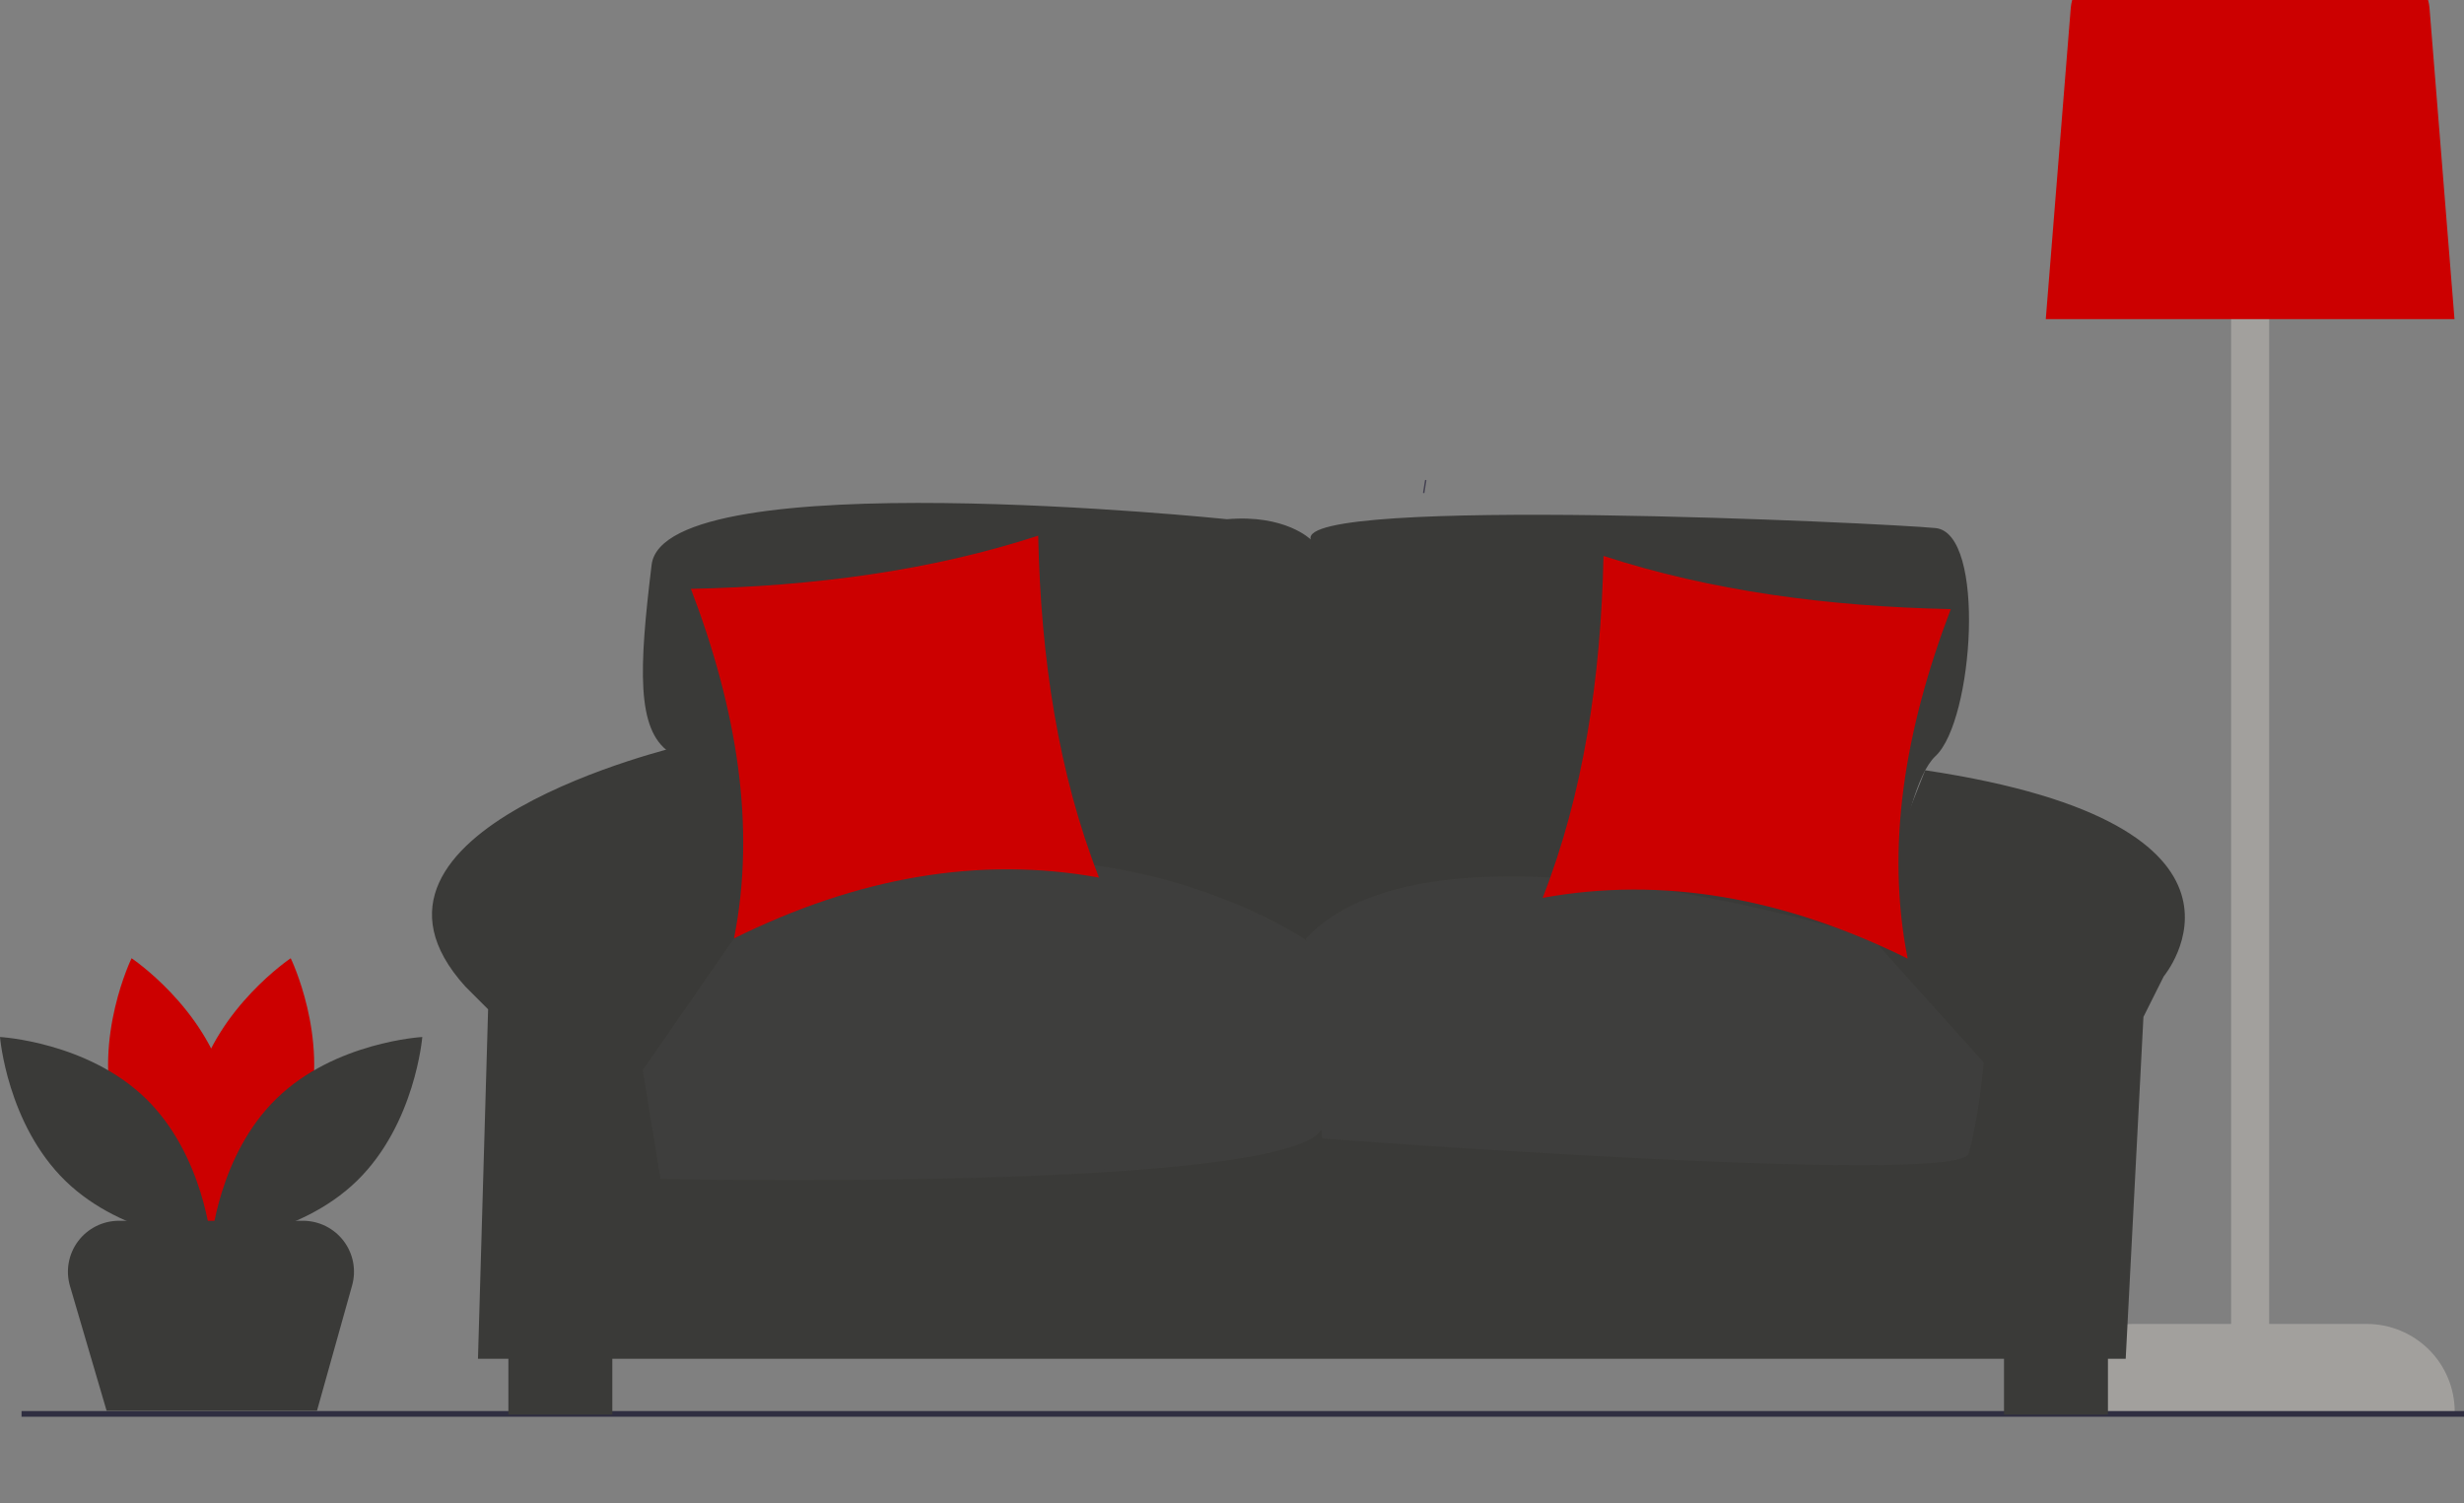 <svg width="177" height="108" viewBox="0 0 177 108" fill="none" xmlns="http://www.w3.org/2000/svg">
    <rect x="0" y="0" width="177" height="108" fill="#808080" stroke="none"/>
    <g clip-path="url(#clip0)">
        <path
            d="M58.229 43.385C59.919 43.385 61.289 42.016 61.289 40.328C61.289 38.639 59.919 37.27 58.229 37.27C56.539 37.27 55.169 38.639 55.169 40.328C55.169 42.016 56.539 43.385 58.229 43.385Z"
            fill="#F2F2F2" />
        <path
            d="M170.01 95.107H163.005V10.328H160.271V95.107H153.265C152.435 95.107 151.613 95.27 150.846 95.587C150.079 95.903 149.382 96.367 148.795 96.952C148.208 97.537 147.742 98.231 147.425 98.996C147.107 99.76 146.943 100.579 146.943 101.406V101.406H176.332V101.406C176.332 100.579 176.169 99.76 175.851 98.996C175.533 98.231 175.067 97.537 174.48 96.952C173.893 96.367 173.196 95.903 172.429 95.587C171.662 95.27 170.84 95.107 170.01 95.107Z"
            fill="#A2A09D" />
        <path
            d="M146.957 22.925H176.317L174.522 0.566C174.456 -0.205 174.103 -0.923 173.533 -1.448C172.962 -1.973 172.215 -2.266 171.439 -2.27H151.836C151.059 -2.266 150.312 -1.973 149.742 -1.448C149.171 -0.923 148.818 -0.205 148.752 0.566L146.957 22.925Z"
            fill="#CC0000" />
        <path d="M68.755 67.536C68.755 67.536 63.996 60.95 71.574 53.291L68.755 67.536Z"
            fill="#F2F2F2" />
        <path d="M65.066 68.295C65.066 68.295 61.814 60.85 51.359 63.471L65.066 68.295Z"
            fill="#F2F2F2" />
        <path d="M126.992 93.101C126.992 93.101 127.965 80.984 144.035 79.604L126.992 93.101Z"
            fill="#F2F2F2" />
        <path d="M122.054 90.391C122.054 90.391 125.576 78.756 111.12 71.608L122.054 90.391Z"
            fill="#F2F2F2" />
        <path
            d="M22.11 80.123C20.584 85.761 15.356 89.252 15.356 89.252C15.356 89.252 12.602 83.603 14.129 77.966C15.655 72.328 20.884 68.837 20.884 68.837C20.884 68.837 23.637 74.486 22.11 80.123Z"
            fill="#CC0000" />
        <path
            d="M8.225 80.123C9.751 85.761 14.979 89.252 14.979 89.252C14.979 89.252 17.733 83.603 16.206 77.966C14.68 72.328 9.452 68.837 9.452 68.837C9.452 68.837 6.698 74.486 8.225 80.123Z"
            fill="#CC0000" />
        <path
            d="M10.468 78.911C14.656 82.985 15.168 89.248 15.168 89.248C15.168 89.248 8.888 88.905 4.7 84.831C0.512 80.757 0 74.495 0 74.495C0 74.495 6.279 74.838 10.468 78.911Z"
            fill="#3A3A38" />
        <path
            d="M19.868 78.911C15.68 82.985 15.168 89.248 15.168 89.248C15.168 89.248 21.447 88.905 25.636 84.831C29.824 80.757 30.335 74.495 30.335 74.495C30.335 74.495 24.056 74.838 19.868 78.911Z"
            fill="#3A3A38" />
        <path d="M177 101.366H1.547V101.773H177V101.366Z" fill="#2F2E41" />
        <path
            d="M94.154 38.754C94.154 38.754 92.333 36.934 88.145 37.298C88.145 37.298 47.719 33.114 46.809 40.573C45.898 48.033 45.716 52.4 48.083 54.037C48.083 54.037 55.823 61.042 51.816 67.228L49.631 70.867L135.399 70.139C135.399 70.139 136.31 56.857 139.041 54.31C141.773 51.763 142.683 38.299 139.041 37.935C135.399 37.571 93.153 35.57 94.154 38.754Z"
            fill="#3A3A38" />
        <path
            d="M48.903 53.582C48.903 53.582 23.227 59.586 33.425 70.867L35.063 72.504L34.335 97.612H152.699L153.973 73.05L155.43 70.139C155.43 70.139 164.502 59.268 138.296 55.333L133.578 67.228L53.819 66.682C53.819 66.682 53.273 53.218 48.903 53.582Z"
            fill="#3A3A38" />
        <path d="M43.986 95.975H36.52V101.615H43.986V95.975Z" fill="#3A3A38" />
        <path d="M151.423 95.975H143.957V101.615H151.423V95.975Z" fill="#3A3A38" />
        <path
            d="M92.769 67.319C92.769 67.319 74.942 54.674 52.726 67.41L46.171 76.871L47.446 84.694C47.446 84.694 93.516 85.422 94.063 80.51C94.609 75.597 92.769 67.319 92.769 67.319Z"
            fill="#3A3A38" />
        <path
            d="M134.489 67.41C134.489 67.41 103.213 57.403 93.812 67.41L94.974 81.783C94.974 81.783 140.68 85.24 141.409 82.875C142.137 80.51 142.501 76.325 142.501 76.325L134.489 67.41Z"
            fill="#3A3A38" />
        <path opacity="0.1"
            d="M134.488 67.41C134.488 67.41 103.213 57.403 93.812 67.41L93.838 67.73C93.807 67.582 93.79 67.501 93.79 67.501C93.79 67.501 74.942 54.674 52.726 67.41L46.171 76.871L47.446 84.694C47.446 84.694 92.057 85.642 94.923 81.16L94.973 81.783C94.973 81.783 140.68 85.24 141.408 82.875C142.136 80.51 142.501 76.325 142.501 76.325L134.488 67.41Z"
            fill="#6C6B6A" />
        <path
            d="M49.631 42.302C58.481 42.114 66.872 40.991 74.578 38.481C74.766 47.338 76.04 55.621 78.949 63.043C70.333 61.479 61.588 63.027 52.727 67.41C54.318 59.403 52.942 50.986 49.631 42.302Z"
            fill="#CC0000" />
        <path
            d="M140.133 43.757C131.283 43.569 122.892 42.447 115.186 39.936C114.998 48.794 113.724 57.077 110.815 64.499C119.431 62.934 128.176 64.482 137.038 68.865C135.446 60.859 136.822 52.442 140.133 43.757Z"
            fill="#CC0000" />
        <path
            d="M102.441 34.483L102.394 34.475C102.378 34.473 102.362 34.484 102.359 34.501L102.22 35.383C102.217 35.4 102.228 35.415 102.245 35.418L102.292 35.425C102.308 35.428 102.324 35.417 102.327 35.4L102.466 34.518C102.469 34.501 102.458 34.486 102.441 34.483Z"
            fill="#464353" />
        <path
            d="M22.771 101.342H7.657L5.028 92.387C4.868 91.841 4.837 91.266 4.938 90.706C5.039 90.146 5.27 89.618 5.611 89.163C5.952 88.707 6.395 88.338 6.904 88.083C7.413 87.829 7.974 87.696 8.543 87.696H21.765C22.331 87.696 22.888 87.827 23.395 88.078C23.901 88.33 24.342 88.695 24.684 89.145C25.026 89.595 25.258 90.118 25.364 90.673C25.47 91.228 25.445 91.799 25.293 92.344L22.771 101.342Z"
            fill="#3A3A38" />
    </g>
    <defs>
        <clipPath id="clip0">
            <rect width="177" height="108" fill="white" />
        </clipPath>
    </defs>
</svg>
    